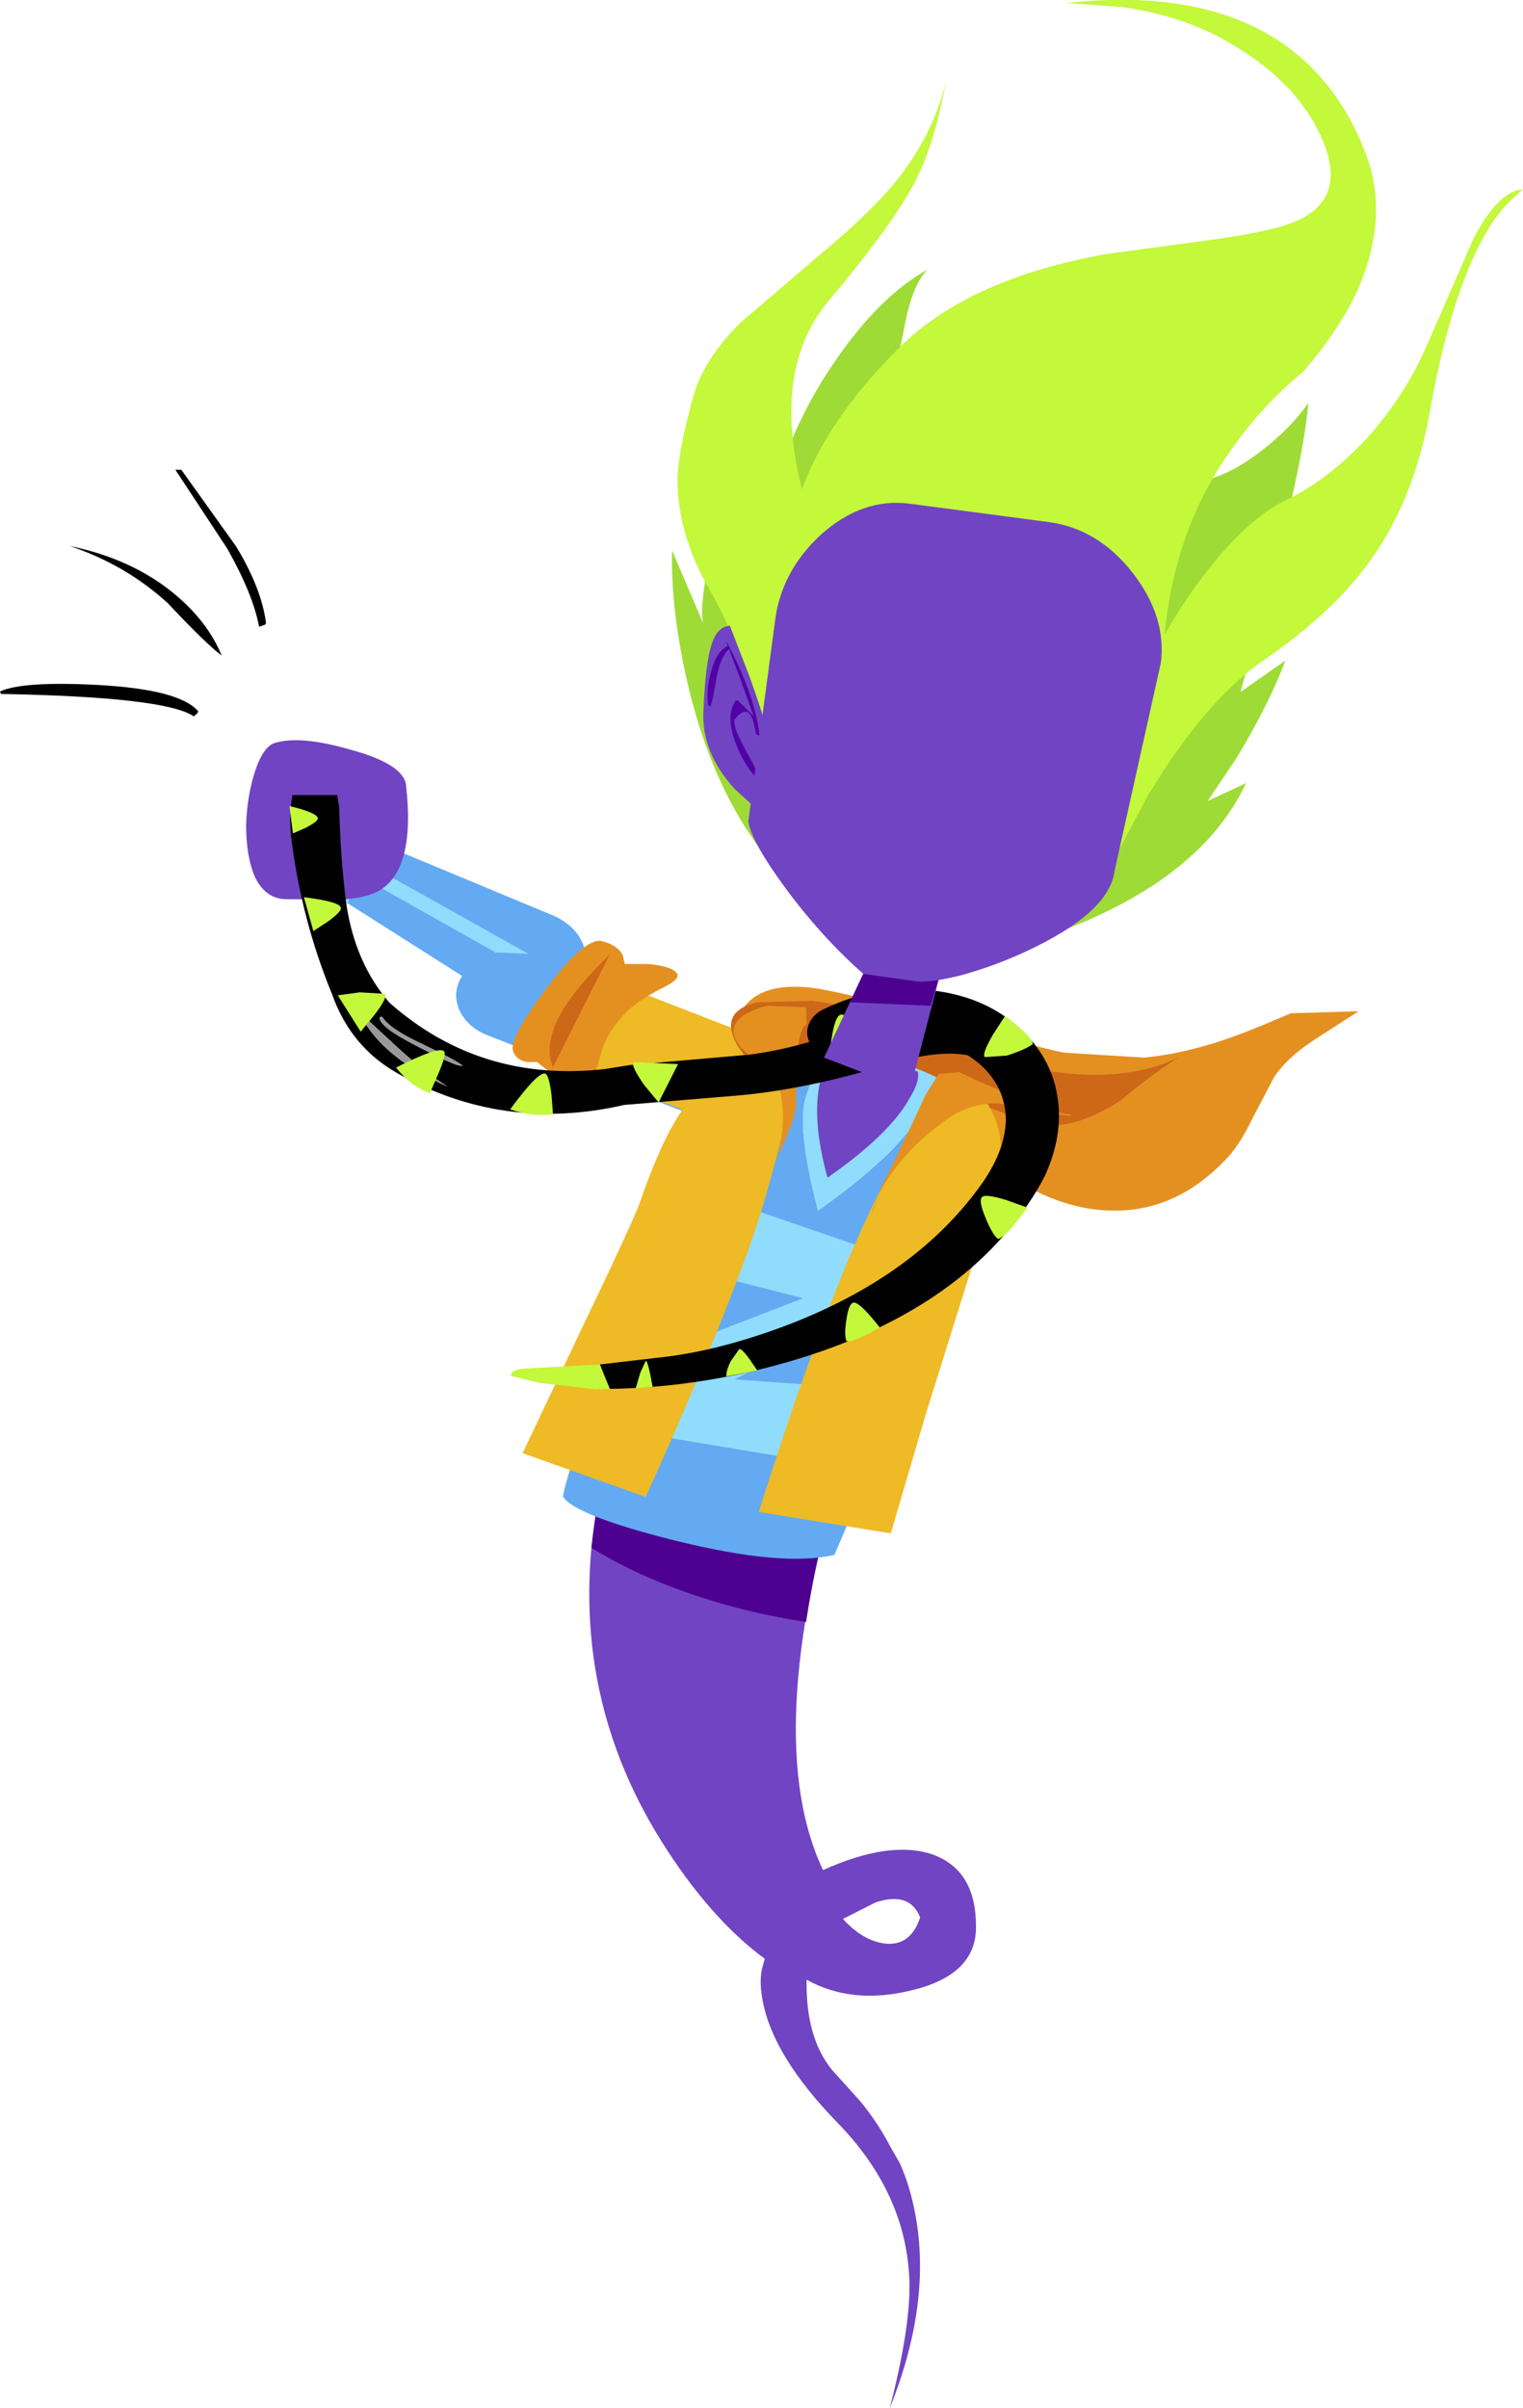 <?xml version="1.0" encoding="UTF-8" standalone="no"?>
<svg xmlns:xlink="http://www.w3.org/1999/xlink" height="241.7px" width="152.85px" xmlns="http://www.w3.org/2000/svg">
  <g transform="matrix(1.0, 0.0, 0.0, 1.0, 105.8, 231.35)">
    <path d="M-79.2 -168.65 L-79.8 -168.45 Q-80.4 -171.7 -83.0 -176.3 L-88.2 -184.2 -87.6 -184.2 -82.1 -176.5 Q-79.55 -172.3 -79.1 -168.8 L-79.2 -168.65 M-105.8 -161.95 Q-103.5 -163.0 -95.95 -162.6 -87.75 -162.15 -85.9 -159.95 L-86.0 -159.75 -86.35 -159.45 Q-89.2 -161.4 -105.7 -161.7 L-105.8 -161.95 M-88.95 -170.8 Q-93.15 -174.65 -98.8 -176.55 -92.5 -175.25 -88.25 -171.7 -84.95 -168.95 -83.55 -165.55 -85.15 -166.75 -88.95 -170.8" fill="#000000" fill-rule="evenodd" stroke="none"/>
    <path d="M-73.45 -142.15 Q-72.7 -141.15 -71.5 -141.3 -70.3 -141.45 -69.4 -142.55 -68.6 -143.75 -68.55 -145.2 -68.55 -146.7 -69.4 -147.65 -70.15 -148.65 -71.4 -148.5 -72.55 -148.35 -73.4 -147.2 -74.25 -146.1 -74.25 -144.6 -74.3 -143.1 -73.45 -142.15" fill="#7144c3" fill-rule="evenodd" stroke="none"/>
    <path d="M-71.85 -145.05 Q-72.3 -143.75 -72.05 -142.55 -71.8 -141.3 -70.85 -140.65 L-54.15 -130.05 Q-51.95 -128.6 -50.1 -129.3 -48.4 -129.95 -47.5 -132.25 -46.6 -134.55 -47.25 -136.5 -48.05 -138.55 -50.5 -139.55 L-68.4 -147.0 -70.4 -146.8 Q-71.35 -146.25 -71.85 -145.05" fill="#63aaf2" fill-rule="evenodd" stroke="none"/>
    <path d="M-69.45 -144.95 L-70.0 -143.6 -48.15 -131.3 -47.55 -132.7 -69.45 -144.95" fill="#90dcfc" fill-rule="evenodd" stroke="none"/>
    <path d="M-70.3 -148.5 L-73.5 -141.9 -71.15 -140.25 -67.9 -146.9 -70.3 -148.5" fill="#90dcfc" fill-rule="evenodd" stroke="none"/>
    <path d="M-65.05 -152.55 Q-64.05 -143.75 -68.05 -141.8 -69.5 -141.1 -72.15 -141.05 L-76.95 -141.1 Q-79.1 -141.05 -80.2 -143.3 -81.1 -145.35 -81.1 -148.55 -81.0 -151.5 -80.2 -153.95 -79.35 -156.5 -78.15 -156.8 -75.6 -157.55 -70.6 -156.1 -65.3 -154.65 -65.05 -152.55" fill="#7144c3" fill-rule="evenodd" stroke="none"/>
    <path d="M-28.55 -126.6 L-51.45 -135.55 -55.9 -135.75 Q-58.2 -135.15 -59.35 -133.5 -60.45 -131.85 -59.75 -130.1 -59.0 -128.3 -56.9 -127.45 L-34.0 -118.55 -29.6 -118.3 Q-27.3 -118.9 -26.15 -120.6 -25.05 -122.25 -25.75 -124.0 -26.5 -125.8 -28.55 -126.6" fill="#63aaf2" fill-rule="evenodd" stroke="none"/>
    <path d="M-48.55 -133.0 Q-50.65 -132.35 -51.75 -130.7 -52.85 -129.0 -52.4 -127.3 -51.85 -125.65 -50.1 -124.9 L-30.5 -117.35 Q-28.7 -116.6 -26.6 -117.3 -24.55 -118.0 -23.4 -119.65 -22.25 -121.3 -22.8 -122.95 -23.25 -124.65 -25.05 -125.35 L-44.65 -132.95 Q-46.4 -133.65 -48.55 -133.0" fill="#eeba25" fill-rule="evenodd" stroke="none"/>
    <path d="M-51.0 -132.1 Q-54.8 -127.0 -54.3 -125.85 -54.0 -124.95 -52.9 -124.75 L-51.9 -124.75 -48.8 -122.3 Q-46.85 -121.05 -46.3 -122.7 L-45.3 -126.25 Q-44.6 -128.05 -43.0 -129.7 -41.8 -130.95 -39.2 -132.25 -37.4 -133.15 -37.9 -133.7 -38.45 -134.4 -40.85 -134.6 L-43.1 -134.6 -43.3 -135.5 Q-43.85 -136.5 -45.4 -136.9 -47.15 -137.25 -51.0 -132.1" fill="#e49021" fill-rule="evenodd" stroke="none"/>
    <path d="M-44.6 -135.55 Q-47.7 -132.55 -49.15 -130.25 -51.35 -126.7 -50.3 -124.25 L-44.6 -135.55" fill="#cc6817" fill-rule="evenodd" stroke="none"/>
    <path d="M6.6 -109.85 Q12.5 -110.05 17.15 -114.9 18.55 -116.3 19.85 -119.0 L22.1 -123.3 Q23.45 -125.25 26.05 -126.95 L30.55 -129.85 23.75 -129.65 Q19.35 -127.75 17.1 -127.0 12.8 -125.55 9.0 -125.2 L0.95 -125.7 Q-2.85 -126.5 -11.3 -129.0 -18.95 -131.25 -23.55 -132.1 -29.9 -133.1 -31.65 -129.4 -32.1 -128.4 -31.7 -127.15 L-31.05 -125.0 -30.1 -124.35 Q-28.55 -119.85 -17.05 -116.55 L-10.3 -115.15 Q-6.35 -114.35 -3.8 -112.85 1.55 -109.65 6.6 -109.85" fill="#e49021" fill-rule="evenodd" stroke="none"/>
    <path d="M10.7 -124.05 L12.55 -125.25 Q4.1 -121.15 -10.25 -126.5 L-17.1 -129.15 Q-21.1 -130.55 -24.3 -130.9 L-29.8 -130.75 Q-33.3 -129.95 -32.15 -127.15 -30.85 -123.65 -22.75 -121.75 L-20.0 -121.0 Q-18.35 -120.8 -17.5 -121.45 -16.2 -122.4 -15.25 -122.45 L-12.9 -122.2 -6.25 -120.1 Q-3.65 -119.05 -2.95 -118.85 L0.55 -118.45 Q1.95 -118.55 3.7 -119.3 5.25 -119.95 6.65 -120.9 L8.7 -122.55 10.7 -124.05" fill="#cc6817" fill-rule="evenodd" stroke="none"/>
    <path d="M-13.45 -38.9 Q-14.45 -35.9 -17.15 -36.3 -19.3 -36.65 -21.2 -38.75 L-17.95 -40.4 Q-14.5 -41.55 -13.45 -38.9 M-21.25 -84.35 L-44.1 -87.35 -45.8 -80.7 Q-49.15 -62.15 -39.45 -46.6 -34.6 -38.85 -29.05 -34.75 L-29.35 -33.65 Q-29.6 -32.3 -29.25 -30.5 -28.2 -24.95 -21.8 -18.35 -15.0 -11.4 -14.55 -2.85 -14.3 1.8 -16.5 10.35 -12.25 -0.25 -13.95 -9.15 -14.45 -11.9 -15.5 -14.25 L-16.45 -15.9 Q-17.75 -18.4 -19.55 -20.55 L-22.3 -23.6 Q-24.95 -26.85 -24.85 -32.65 -20.25 -30.1 -14.25 -31.6 -7.85 -33.15 -7.85 -37.9 -7.8 -43.6 -12.15 -45.2 -16.45 -46.7 -23.2 -43.65 -29.5 -56.95 -21.25 -84.35" fill="#7144c3" fill-rule="evenodd" stroke="none"/>
    <path d="M-21.3 -84.0 L-22.5 -84.5 -44.1 -87.35 -45.8 -80.7 -46.45 -76.0 Q-44.0 -74.5 -41.35 -73.3 -33.9 -69.95 -24.9 -68.55 -23.8 -75.85 -21.3 -84.0" fill="#4e0190" fill-rule="evenodd" stroke="none"/>
    <path d="M-21.25 -84.35 L-22.5 -84.5 -21.3 -84.0 -21.25 -84.35" fill="#702faf" fill-rule="evenodd" stroke="none"/>
    <path d="M-7.25 -110.45 Q-5.4 -115.6 -6.9 -118.85 -8.15 -121.5 -11.85 -123.25 -11.9 -121.45 -13.75 -118.9 -16.75 -114.75 -23.7 -109.85 -25.55 -116.85 -25.15 -120.35 -25.0 -121.5 -23.25 -125.7 L-28.7 -125.05 Q-32.0 -124.35 -40.6 -104.35 -43.8 -97.05 -46.5 -89.8 -49.05 -82.95 -49.3 -81.15 -48.15 -79.25 -37.95 -76.7 -27.2 -74.05 -22.05 -75.3 L-15.8 -89.95 Q-9.3 -104.6 -7.25 -110.45" fill="#63aaf2" fill-rule="evenodd" stroke="none"/>
    <path d="M-13.75 -118.9 Q-11.9 -121.45 -11.85 -123.25 -13.9 -124.25 -17.95 -125.5 L-19.8 -125.75 -23.25 -125.7 Q-25.0 -121.5 -25.15 -120.35 -25.55 -116.85 -23.7 -109.85 -16.75 -114.75 -13.75 -118.9" fill="#90dcfc" fill-rule="evenodd" stroke="none"/>
    <path d="M-23.75 -84.55 L-43.25 -87.8 -40.1 -95.3 -25.2 -101.05 -35.8 -103.75 -32.85 -110.85 -15.95 -105.05 -18.65 -99.75 -32.1 -92.9 -21.4 -92.15 -23.75 -84.55" fill="#90dcfc" fill-rule="evenodd" stroke="none"/>
    <path d="M-14.5 -121.15 Q-13.45 -122.85 -13.7 -123.8 L-17.85 -125.05 Q-22.05 -126.3 -22.2 -125.9 -23.1 -124.7 -23.5 -122.75 -24.35 -118.95 -22.75 -113.15 -16.45 -117.55 -14.5 -121.15" fill="#7144c3" fill-rule="evenodd" stroke="none"/>
    <path d="M-10.95 -123.65 L-14.65 -117.3 Q-18.85 -109.55 -21.35 -103.25 -25.35 -93.25 -29.65 -79.6 L-16.4 -77.45 -12.8 -89.7 -8.4 -103.75 Q-5.9 -109.5 -5.45 -113.2 -4.4 -121.35 -10.95 -123.65" fill="#eeba25" fill-rule="evenodd" stroke="none"/>
    <path d="M-25.5 -125.95 Q-32.5 -127.1 -37.35 -119.9 -39.45 -116.85 -41.55 -110.75 -42.05 -109.2 -47.8 -97.2 L-53.35 -85.5 -41.0 -81.1 Q-35.0 -94.3 -31.25 -104.4 -28.85 -110.75 -26.95 -118.95 -25.95 -123.1 -25.5 -125.95" fill="#eeba25" fill-rule="evenodd" stroke="none"/>
    <path d="M-24.85 -128.55 L-24.9 -130.25 -28.85 -130.4 Q-33.75 -129.05 -31.45 -126.2 -27.75 -122.95 -27.45 -121.6 -26.9 -118.95 -27.65 -115.65 L-27.8 -115.05 -26.85 -117.3 Q-25.95 -119.45 -25.9 -120.55 L-25.85 -124.95 Q-25.65 -128.05 -24.85 -128.55" fill="#e49021" fill-rule="evenodd" stroke="none"/>
    <path d="M-76.45 -151.55 L-71.95 -151.55 -71.75 -150.25 Q-71.65 -145.4 -71.05 -140.65 -70.15 -134.65 -66.7 -130.7 -57.6 -122.65 -45.1 -124.05 L-42.6 -124.45 -30.55 -125.5 Q-23.9 -126.4 -17.75 -129.45 -11.6 -132.55 -4.05 -127.95 L-5.5 -123.8 Q-8.5 -127.0 -16.7 -124.5 -24.9 -122.0 -31.7 -121.4 L-43.15 -120.45 Q-55.35 -117.65 -65.95 -123.65 -70.6 -126.3 -72.45 -131.5 -75.6 -139.15 -76.6 -147.5 -76.8 -149.65 -76.45 -151.55 M-69.45 -129.5 L-69.5 -129.25 Q-67.25 -125.1 -60.9 -122.3 -63.35 -123.85 -66.1 -126.4 L-69.45 -129.5 M-59.35 -124.4 L-59.45 -124.45 Q-60.15 -125.0 -63.6 -126.65 -66.7 -128.1 -67.45 -129.3 L-67.7 -129.25 Q-67.8 -128.3 -63.85 -126.3 -60.4 -124.5 -59.65 -124.4 L-59.35 -124.4" fill="#010101" fill-rule="evenodd" stroke="none"/>
    <path d="M-59.35 -124.4 L-59.65 -124.4 Q-60.4 -124.5 -63.85 -126.3 -67.8 -128.3 -67.7 -129.25 L-67.45 -129.3 Q-66.7 -128.1 -63.6 -126.65 -60.15 -125.0 -59.45 -124.45 L-59.35 -124.4 M-69.45 -129.5 L-66.1 -126.4 Q-63.35 -123.85 -60.9 -122.3 -67.25 -125.1 -69.5 -129.25 L-69.45 -129.5" fill="#999999" fill-rule="evenodd" stroke="none"/>
    <path d="M-76.75 -150.45 L-76.4 -147.7 -75.15 -148.25 Q-73.9 -148.9 -73.9 -149.2 -73.9 -149.75 -76.75 -150.45" fill="#c3f83b" fill-rule="evenodd" stroke="none"/>
    <path d="M-75.3 -141.3 L-74.35 -137.9 -72.9 -138.85 Q-71.45 -139.9 -71.6 -140.25 -71.7 -140.85 -75.3 -141.3" fill="#c3f83b" fill-rule="evenodd" stroke="none"/>
    <path d="M-66.05 -124.2 Q-61.8 -126.35 -61.25 -125.85 -60.95 -125.6 -61.8 -123.6 L-62.65 -121.65 Q-64.45 -122.2 -66.05 -124.2" fill="#c3f83b" fill-rule="evenodd" stroke="none"/>
    <path d="M-71.9 -131.45 L-69.6 -127.8 -68.25 -129.45 Q-66.9 -131.2 -67.15 -131.6 L-69.7 -131.75 -71.9 -131.45" fill="#c3f83b" fill-rule="evenodd" stroke="none"/>
    <path d="M-54.6 -120.0 Q-51.85 -123.75 -51.1 -123.6 -50.7 -123.5 -50.45 -121.45 L-50.3 -119.5 Q-52.4 -119.25 -54.6 -120.0" fill="#c3f83b" fill-rule="evenodd" stroke="none"/>
    <path d="M-39.7 -120.7 L-37.75 -124.55 -42.25 -124.75 Q-42.45 -124.3 -41.15 -122.45 L-39.7 -120.7" fill="#c3f83b" fill-rule="evenodd" stroke="none"/>
    <path d="M1.75 -119.45 Q-0.25 -119.7 -3.0 -120.9 L-7.55 -122.8 -9.55 -123.75 -11.6 -123.55 -12.95 -121.4 -14.0 -119.1 -16.0 -114.9 -17.4 -112.1 -18.4 -109.25 Q-17.75 -112.0 -15.35 -114.85 -13.35 -117.25 -10.5 -119.2 -8.2 -120.7 -5.55 -120.6 L-0.7 -119.65 1.55 -119.35 1.75 -119.45" fill="#e49021" fill-rule="evenodd" stroke="none"/>
    <path d="M-45.6 -94.4 L-45.1 -93.15 -44.6 -91.95 Q-34.95 -92.1 -25.4 -95.05 -9.85 -99.9 -2.65 -110.45 -1.6 -112.0 -0.9 -113.4 0.9 -117.4 0.35 -121.1 -0.15 -124.8 -2.95 -127.65 -6.55 -131.3 -12.3 -131.95 -18.0 -132.6 -23.25 -130.0 -24.25 -129.5 -24.65 -128.5 -25.0 -127.55 -24.5 -126.65 -24.0 -125.7 -23.05 -125.45 L-20.95 -125.65 Q-17.15 -127.6 -13.05 -127.0 -9.3 -126.4 -7.0 -124.1 -4.9 -121.95 -4.85 -119.0 -4.9 -116.05 -7.05 -112.85 -13.7 -103.25 -27.2 -98.2 -33.95 -95.7 -39.6 -95.1 L-45.6 -94.4" fill="#010101" fill-rule="evenodd" stroke="none"/>
    <path d="M-52.95 -94.0 Q-54.65 -93.9 -54.5 -93.25 L-51.65 -92.55 -46.0 -91.9 -44.6 -91.95 -45.1 -93.15 -45.6 -94.4 -52.95 -94.0" fill="#c3f83b" fill-rule="evenodd" stroke="none"/>
    <path d="M-22.6 -125.0 L-18.3 -126.55 Q-20.7 -129.75 -21.45 -129.5 -22.2 -129.3 -22.6 -125.0" fill="#c3f83b" fill-rule="evenodd" stroke="none"/>
    <path d="M-4.95 -129.35 L-6.15 -127.5 Q-7.3 -125.5 -6.95 -125.25 L-4.75 -125.4 Q-2.9 -126.0 -2.15 -126.55 -2.15 -127.3 -4.95 -129.35" fill="#c3f83b" fill-rule="evenodd" stroke="none"/>
    <path d="M-5.65 -107.0 Q-4.85 -107.15 -2.7 -110.15 L-4.8 -110.9 Q-6.9 -111.55 -7.25 -111.2 -7.6 -110.8 -6.9 -109.15 -6.25 -107.5 -5.65 -107.0" fill="#c3f83b" fill-rule="evenodd" stroke="none"/>
    <path d="M-20.2 -100.6 Q-20.65 -100.4 -20.85 -98.9 -21.1 -97.4 -20.85 -96.75 -20.25 -96.55 -17.5 -98.1 -19.6 -100.8 -20.2 -100.6" fill="#c3f83b" fill-rule="evenodd" stroke="none"/>
    <path d="M-32.9 -93.2 L-29.8 -93.8 -30.55 -94.9 Q-31.3 -95.95 -31.6 -95.95 L-32.45 -94.75 Q-32.95 -93.75 -32.9 -93.2" fill="#c3f83b" fill-rule="evenodd" stroke="none"/>
    <path d="M-42.0 -92.0 L-40.3 -92.15 -40.55 -93.45 Q-40.85 -94.85 -41.0 -94.75 L-41.55 -93.55 -42.0 -92.0" fill="#c3f83b" fill-rule="evenodd" stroke="none"/>
    <path d="M-11.2 -134.5 L-17.2 -137.8 -23.1 -125.2 -14.5 -121.9 -11.2 -134.5" fill="#7144c3" fill-rule="evenodd" stroke="none"/>
    <path d="M-11.2 -134.5 L-17.2 -137.8 -20.5 -130.75 -12.4 -130.4 -11.2 -134.5" fill="#4e0190" fill-rule="evenodd" stroke="none"/>
    <path d="M-33.85 -178.25 Q-35.7 -171.2 -35.25 -168.85 L-38.35 -176.1 Q-38.5 -170.15 -36.8 -162.8 -33.35 -147.95 -24.05 -140.45 -19.55 -134.35 -13.55 -134.25 -10.55 -134.15 -8.45 -135.3 L-5.0 -136.05 Q-0.85 -137.2 2.95 -138.8 15.2 -144.05 19.25 -152.75 L15.4 -150.95 18.35 -155.35 Q21.55 -160.65 23.2 -165.05 L18.7 -161.9 21.85 -173.25 Q25.1 -185.6 25.5 -190.9 23.65 -188.25 20.65 -186.0 16.65 -182.9 12.95 -182.85 14.9 -187.3 15.25 -193.4 15.45 -196.5 15.2 -198.65 L-1.2 -190.15 2.75 -203.95 Q-0.9 -202.45 -5.2 -200.2 -13.7 -195.65 -16.55 -191.8 -16.1 -193.05 -14.9 -199.2 -14.15 -202.85 -12.7 -204.3 -17.5 -201.65 -22.0 -195.1 -26.65 -188.3 -28.1 -181.5 L-30.25 -171.65 -30.8 -168.65 -31.95 -184.7 -33.85 -178.25" fill="#9fdb36" fill-rule="evenodd" stroke="none"/>
    <path d="M37.45 -196.8 Q35.05 -191.25 30.9 -186.85 27.15 -183.0 23.25 -181.15 19.7 -179.45 15.75 -174.55 11.8 -169.65 8.85 -163.25 6.4 -157.9 5.4 -149.7 L4.8 -142.6 6.05 -145.2 9.35 -151.4 Q15.1 -161.0 21.05 -165.1 28.4 -170.15 32.15 -175.7 36.25 -181.7 37.75 -190.3 40.05 -203.15 44.1 -209.2 45.3 -210.9 46.5 -211.85 L47.05 -212.35 Q44.6 -212.2 42.1 -207.45 L37.45 -196.8" fill="#c3f83b" fill-rule="evenodd" stroke="none"/>
    <path d="M-31.5 -198.95 Q-35.25 -195.2 -36.25 -191.45 -37.7 -186.2 -37.8 -183.4 -37.85 -177.8 -34.6 -172.2 -31.5 -166.85 -29.75 -159.15 L-28.65 -152.55 -24.95 -161.4 Q-21.35 -170.45 -21.45 -171.5 L-23.0 -175.35 Q-24.65 -179.5 -25.5 -183.0 -28.2 -194.55 -22.6 -201.2 -16.1 -208.95 -13.95 -213.15 -12.05 -216.75 -10.85 -223.2 -12.15 -217.75 -16.0 -213.0 -18.7 -209.75 -23.85 -205.5 L-31.5 -198.95" fill="#c3f83b" fill-rule="evenodd" stroke="none"/>
    <path d="M18.1 -226.75 Q24.6 -222.85 26.95 -217.25 29.55 -211.05 23.65 -208.9 21.1 -208.0 15.55 -207.25 L5.2 -205.85 Q-8.45 -203.4 -15.4 -196.6 -22.9 -189.2 -25.45 -181.85 -26.55 -178.55 -27.3 -170.25 L10.95 -165.95 Q11.65 -177.7 17.8 -186.25 20.9 -190.7 24.95 -194.0 28.35 -197.9 30.25 -201.8 33.7 -209.3 31.35 -215.7 27.6 -225.8 18.25 -229.45 11.2 -232.15 1.2 -231.05 L6.8 -230.65 Q13.35 -229.7 18.1 -226.75" fill="#c3f83b" fill-rule="evenodd" stroke="none"/>
    <path d="M-32.55 -168.55 Q-33.8 -168.45 -34.35 -166.75 -35.0 -164.9 -35.2 -160.05 -35.45 -155.85 -32.05 -152.15 L-29.7 -150.0 -28.6 -149.3 -28.3 -151.15 Q-28.1 -153.5 -28.35 -155.75 -28.6 -158.0 -30.6 -163.5 L-32.55 -168.55" fill="#7144c3" fill-rule="evenodd" stroke="none"/>
    <path d="M-32.85 -166.9 L-32.9 -166.9 -31.35 -162.8 -30.15 -159.4 -30.2 -159.5 -31.75 -161.05 -31.95 -161.05 Q-33.0 -159.55 -32.0 -156.85 -31.2 -154.65 -29.75 -153.1 L-29.6 -153.1 -29.55 -153.25 -30.25 -154.75 -31.05 -156.2 -31.75 -157.6 Q-32.1 -158.4 -32.1 -159.1 -30.7 -160.9 -30.15 -158.75 L-29.9 -157.65 -29.7 -157.55 Q-29.55 -157.55 -29.6 -157.7 L-29.65 -158.2 -29.7 -158.45 Q-30.35 -162.15 -32.85 -166.9" fill="#5201a7" fill-rule="evenodd" stroke="none"/>
    <path d="M-32.65 -166.2 L-32.6 -166.4 -32.8 -166.5 Q-34.0 -165.85 -34.45 -163.85 -34.9 -162.3 -34.75 -160.65 L-34.6 -160.45 Q-34.45 -160.45 -34.45 -160.6 -34.3 -160.85 -33.85 -163.55 -33.45 -165.45 -32.65 -166.2" fill="#5201a7" fill-rule="evenodd" stroke="none"/>
    <path d="M7.8 -173.95 Q11.3 -169.5 10.7 -164.8 L6.05 -143.9 Q5.5 -139.7 -2.95 -135.8 -6.1 -134.35 -9.4 -133.45 -12.45 -132.7 -13.8 -132.85 L-19.15 -133.6 Q-23.35 -137.3 -27.0 -142.25 -30.4 -146.9 -30.7 -148.9 L-28.0 -169.15 Q-27.35 -174.05 -23.4 -177.7 -19.25 -181.4 -14.55 -180.8 L-0.55 -178.95 Q4.35 -178.3 7.8 -173.95" fill="#7144c3" fill-rule="evenodd" stroke="none"/>
  </g>
</svg>
